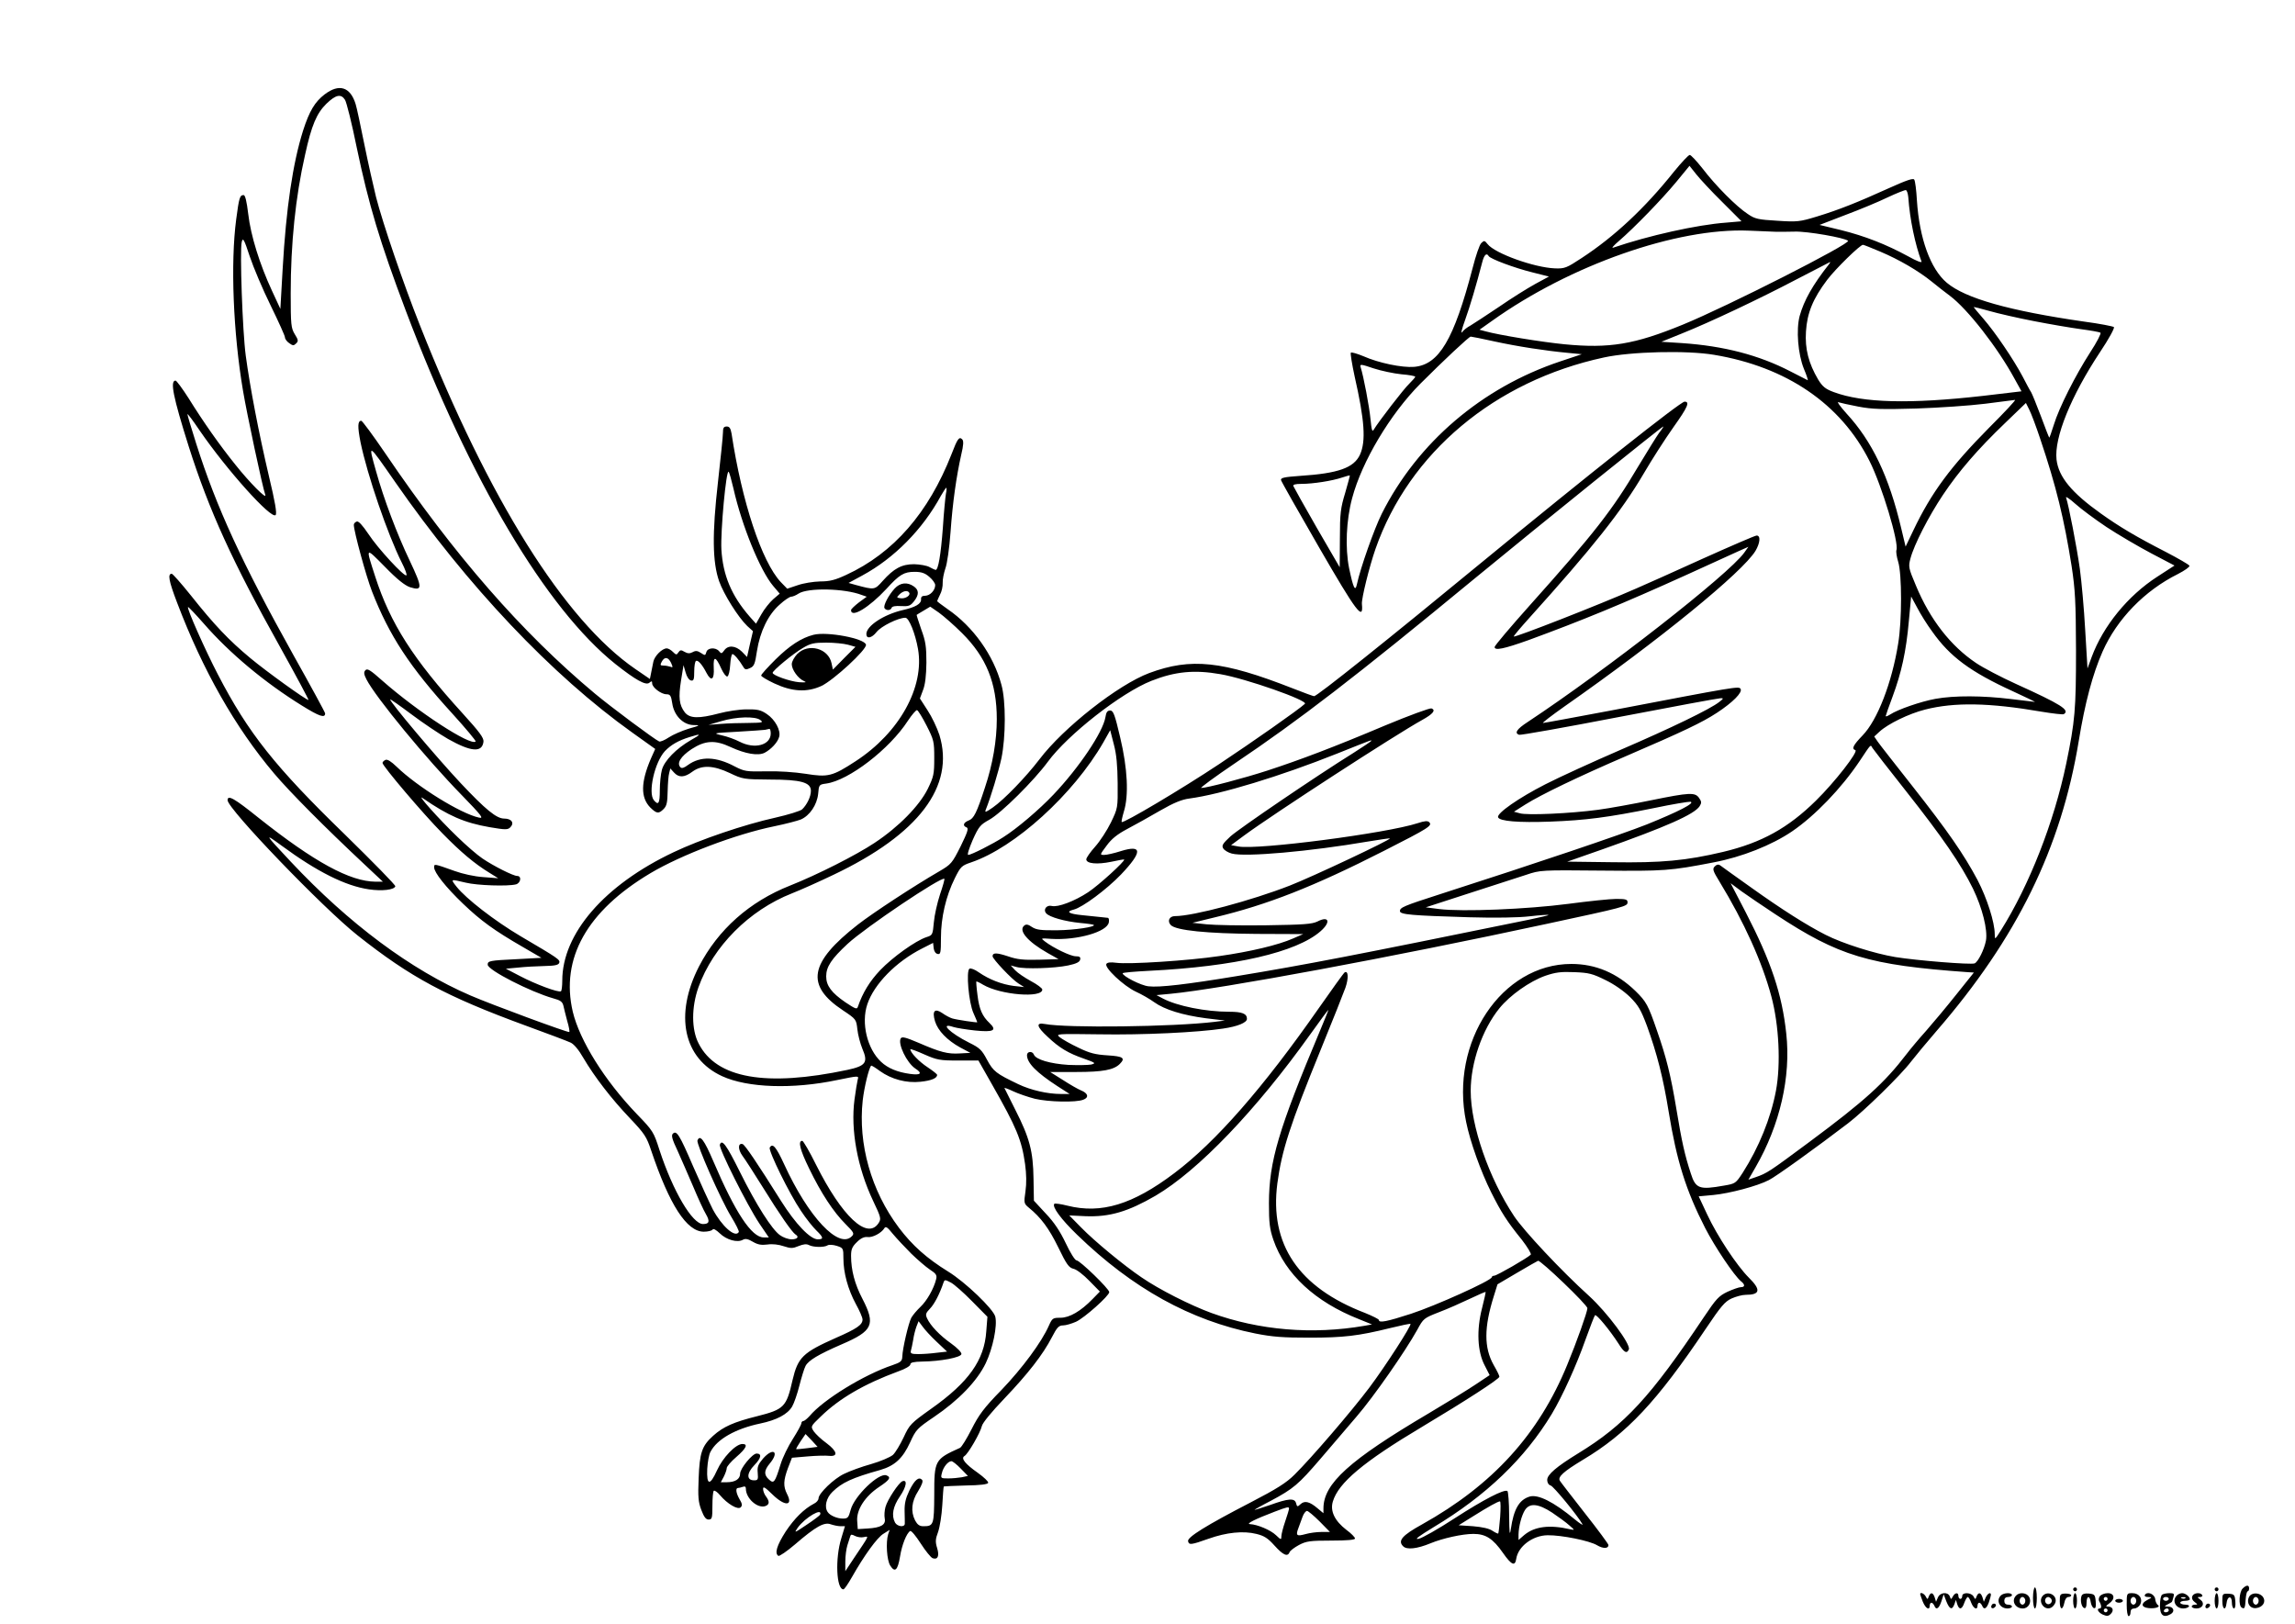<?xml version="1.0" standalone="no"?>
<!DOCTYPE svg PUBLIC "-//W3C//DTD SVG 20010904//EN"
 "http://www.w3.org/TR/2001/REC-SVG-20010904/DTD/svg10.dtd">
<svg version="1.0" xmlns="http://www.w3.org/2000/svg"
 width="1200pt" height="849pt" viewBox="0 0 1200 849"
 preserveAspectRatio="xMidYMid meet">

<g transform="translate(0,849) scale(0.1,-0.1)"
fill="#000000" stroke="none">
<path d="M1698 7997 c-52 -40 -80 -87 -113 -189 -54 -171 -89 -406 -107 -723
l-12 -210 -44 95 c-64 138 -111 288 -124 401 -8 67 -16 99 -24 99 -20 0 -24
-13 -39 -127 -30 -227 -16 -593 36 -898 19 -114 102 -504 116 -542 10 -29 -82
64 -156 157 -83 103 -168 224 -245 348 -32 50 -63 92 -68 92 -30 0 -13 -85 69
-345 107 -336 229 -603 477 -1047 85 -153 152 -278 149 -278 -13 0 -220 149
-304 219 -113 94 -188 173 -312 329 -49 61 -94 112 -99 112 -22 0 -16 -36 28
-151 134 -353 304 -653 508 -894 82 -97 268 -284 470 -473 l98 -92 -38 0
c-134 1 -321 103 -612 334 -127 102 -162 122 -162 92 0 -45 499 -564 680 -707
277 -219 460 -318 880 -472 113 -41 218 -81 233 -88 18 -8 43 -38 67 -80 59
-100 146 -213 243 -315 78 -82 88 -98 112 -170 96 -285 186 -424 275 -424 21
0 42 5 46 11 4 7 18 -1 38 -20 35 -34 92 -50 121 -33 13 7 27 4 52 -11 26 -15
44 -18 76 -14 26 4 59 0 85 -9 37 -12 47 -12 78 1 25 10 41 12 54 5 23 -12 80
-13 98 -1 7 4 28 3 47 -3 34 -11 35 -12 35 -66 0 -75 24 -162 65 -238 19 -34
35 -71 35 -81 0 -28 -29 -48 -141 -97 -171 -76 -197 -101 -225 -220 -32 -141
-44 -153 -186 -189 -121 -30 -177 -55 -229 -102 -59 -53 -71 -89 -76 -223 -4
-96 -2 -123 14 -165 14 -37 24 -50 38 -50 18 0 20 7 20 72 0 39 3 74 7 78 4 4
19 -6 33 -23 38 -45 93 -78 108 -63 9 9 8 19 -6 42 -19 33 -22 59 -8 59 5 0
16 3 25 6 11 4 16 1 16 -10 0 -50 60 -104 101 -91 23 8 24 24 4 51 -8 10 -15
28 -15 39 0 15 10 9 48 -28 65 -64 111 -63 77 2 -20 40 -19 70 5 135 l21 54
82 7 c45 4 95 5 112 3 49 -5 43 24 -13 66 -28 20 -57 48 -67 62 -17 26 -17 26
37 78 98 95 227 170 406 236 35 12 62 28 62 36 0 10 16 14 63 15 93 1 201 21
204 39 2 8 -22 33 -53 55 -61 43 -109 94 -126 131 -10 21 -8 28 15 52 23 24
50 76 70 135 6 17 8 17 39 1 17 -9 67 -53 111 -98 l80 -81 -6 -76 c-10 -151
-93 -267 -287 -404 -108 -77 -114 -83 -145 -150 -18 -38 -43 -80 -56 -92 -14
-12 -65 -34 -114 -48 -50 -14 -113 -37 -141 -51 -54 -25 -134 -103 -134 -128
0 -9 -10 -21 -22 -27 -54 -28 -104 -78 -150 -147 -46 -72 -59 -114 -38 -127 5
-3 45 24 87 60 109 94 153 118 187 105 15 -5 38 -10 51 -10 l23 0 -19 -63
c-33 -106 -26 -267 11 -267 5 0 24 28 44 63 64 113 133 209 166 228 l32 20 -8
-23 c-13 -42 -7 -137 11 -164 24 -38 39 -25 51 47 10 62 34 122 53 134 6 3 30
-26 55 -65 25 -39 53 -73 62 -77 27 -10 37 11 24 53 -10 32 -9 47 5 84 9 25
19 88 22 140 3 52 6 96 8 98 1 1 53 3 115 5 75 1 115 6 117 14 2 6 -22 29 -54
52 -67 47 -90 76 -70 88 19 11 83 122 91 157 4 17 51 74 116 142 125 131 203
231 250 322 27 52 36 62 59 62 14 0 44 9 67 19 44 20 174 136 174 155 0 17
-154 166 -171 166 -8 0 -33 40 -56 89 -30 63 -61 110 -105 156 l-62 67 -2 116
c-2 142 -20 212 -96 361 -29 58 -54 108 -56 112 -2 3 19 -4 46 -17 28 -13 78
-30 113 -39 72 -17 215 -20 253 -5 31 11 26 34 -12 49 -15 6 -57 30 -94 54
l-67 42 137 0 c139 0 196 11 227 42 31 31 18 40 -64 45 -63 4 -93 11 -152 40
-41 19 -84 44 -97 54 -23 19 -20 19 205 16 229 -4 517 10 648 30 76 11 125 31
125 51 0 27 -25 37 -93 37 -123 0 -272 30 -346 69 l-34 18 74 7 c262 25 1162
192 1964 365 410 88 425 92 425 113 0 15 -8 18 -59 18 -32 0 -146 -12 -252
-26 -214 -28 -553 -42 -674 -27 l-70 9 225 73 c124 40 259 84 300 97 74 25 77
25 395 22 327 -3 358 -1 585 43 148 28 304 90 410 162 119 81 258 225 353 367
62 93 57 88 67 70 5 -8 83 -109 175 -225 192 -243 288 -383 351 -511 49 -101
78 -216 68 -272 -9 -47 -41 -111 -59 -119 -21 -8 -303 15 -415 33 -108 18
-276 71 -364 116 -97 49 -231 134 -389 247 -81 58 -155 110 -162 116 -10 7
-19 5 -29 -5 -13 -13 -10 -23 25 -80 128 -210 223 -420 271 -600 40 -149 50
-355 24 -493 -27 -143 -89 -296 -174 -429 -36 -55 -38 -57 -98 -67 -128 -23
-148 -16 -173 63 -32 97 -48 170 -75 334 -30 181 -53 273 -102 413 -46 134
-56 152 -112 207 -98 95 -209 142 -336 142 -364 0 -637 -409 -550 -826 21
-104 77 -260 131 -368 52 -104 83 -153 161 -249 30 -39 50 -73 46 -77 -18 -18
-178 -110 -191 -110 -7 0 -13 -4 -13 -8 0 -17 -296 -150 -422 -191 -126 -41
-168 -49 -168 -33 0 5 -33 21 -72 37 -348 133 -501 359 -459 678 23 172 66
305 228 702 61 149 118 293 128 321 17 49 15 91 -4 80 -5 -3 -66 -88 -136
-188 -290 -415 -538 -699 -755 -862 -217 -164 -382 -214 -558 -170 -35 9 -66
13 -69 10 -14 -14 34 -80 119 -162 290 -281 593 -448 931 -516 90 -18 146 -22
282 -22 180 0 257 9 423 50 57 14 105 24 107 22 7 -7 -131 -221 -215 -333 -94
-125 -304 -369 -391 -455 -43 -43 -94 -75 -229 -145 -234 -121 -332 -182 -328
-203 5 -21 15 -20 108 13 93 33 181 42 249 25 41 -10 60 -22 95 -61 45 -50 69
-61 79 -34 4 8 25 24 49 37 38 20 57 23 168 23 86 0 125 4 125 11 0 6 -20 27
-45 45 -61 47 -86 98 -71 148 29 98 160 208 467 391 224 134 404 250 404 262
0 5 -13 32 -30 61 -51 91 -51 196 1 361 l19 61 102 60 c56 33 105 61 110 63
12 5 258 -230 258 -248 0 -19 -57 -179 -105 -295 -149 -364 -390 -629 -759
-835 -105 -58 -129 -86 -99 -115 19 -19 73 -13 143 16 63 26 166 49 224 49 64
0 102 -24 155 -100 44 -63 63 -71 69 -30 10 65 86 122 164 123 74 1 220 -29
258 -52 32 -19 60 -19 60 1 0 5 -55 80 -123 166 -68 87 -127 163 -131 170 -12
20 19 48 120 109 230 137 388 305 644 687 78 116 99 141 134 157 23 10 55 19
73 19 77 0 82 26 17 90 -62 62 -165 217 -218 331 l-44 94 76 7 c85 8 232 47
291 78 35 17 252 173 414 297 84 64 277 253 329 322 24 31 84 103 134 161 420
485 651 956 743 1515 33 202 73 351 125 469 75 169 219 318 394 405 35 18 62
37 60 43 -2 6 -58 38 -123 72 -158 81 -243 132 -340 201 -153 109 -221 191
-232 282 -13 114 75 332 228 563 45 67 77 126 72 130 -4 4 -75 18 -158 29
-388 56 -619 121 -716 203 -85 72 -143 231 -156 430 -3 53 -9 102 -14 109 -5
9 -40 -3 -131 -44 -163 -74 -263 -114 -378 -149 -89 -27 -102 -29 -207 -22
-100 6 -116 9 -154 35 -60 39 -169 149 -236 237 -31 39 -61 72 -68 72 -6 0
-43 -39 -82 -87 -154 -193 -312 -340 -483 -452 -79 -52 -89 -56 -140 -54 -107
4 -314 78 -352 127 -15 19 -18 20 -33 5 -9 -8 -29 -67 -45 -130 -98 -375 -176
-506 -306 -517 -63 -5 -185 20 -266 56 -32 13 -61 22 -65 18 -3 -3 6 -59 20
-124 52 -229 60 -338 28 -409 -32 -69 -113 -98 -313 -111 -84 -6 -102 -10
-100 -22 2 -8 92 -167 199 -352 196 -339 233 -388 224 -296 -3 27 39 196 71
288 176 503 624 878 1194 1001 142 31 434 38 576 14 379 -63 663 -257 813
-555 65 -129 155 -429 141 -466 -3 -7 1 -35 9 -61 20 -64 20 -309 0 -428 -33
-206 -109 -401 -186 -480 -49 -51 -59 -70 -38 -77 18 -6 -107 -167 -206 -264
-145 -143 -284 -220 -485 -268 -194 -46 -323 -58 -580 -54 l-235 3 180 63
c337 119 484 184 512 227 11 18 10 24 -3 43 -21 30 -49 29 -250 -12 -93 -19
-218 -42 -279 -50 -142 -19 -372 -30 -409 -18 l-30 8 60 38 c81 51 278 146
529 254 297 128 394 174 472 225 84 55 135 107 124 125 -9 15 -15 14 -684
-114 -186 -35 -343 -64 -349 -64 -6 0 45 39 113 87 496 347 930 701 998 813
24 41 28 80 6 80 -8 0 -135 -55 -282 -121 -147 -67 -304 -137 -348 -156 -198
-87 -634 -257 -640 -251 -2 2 35 46 82 98 328 364 482 557 598 755 42 72 112
181 156 243 74 104 86 132 57 132 -21 0 -512 -389 -1048 -830 -504 -415 -873
-710 -889 -710 -4 0 -54 18 -112 41 -367 144 -532 161 -750 80 -163 -61 -449
-286 -574 -451 -71 -93 -185 -211 -244 -252 -36 -25 -43 -28 -37 -12 27 67 67
201 82 269 23 111 24 300 0 385 -41 154 -148 304 -281 395 -30 21 -55 40 -55
42 0 2 7 17 15 34 9 16 15 44 14 62 -1 17 6 51 14 75 9 23 21 107 27 190 11
154 30 289 56 405 12 50 13 72 5 80 -16 16 -25 3 -56 -78 -120 -306 -303 -517
-551 -631 -58 -27 -86 -34 -136 -34 -35 -1 -87 -9 -118 -20 l-54 -18 -34 35
c-99 106 -203 419 -257 776 -5 28 -11 37 -25 37 -16 0 -20 -7 -20 -32 0 -18
-12 -134 -26 -258 -31 -272 -29 -418 6 -519 24 -68 100 -189 147 -234 l30 -27
-16 -68 -15 -67 -27 28 c-33 32 -72 35 -92 7 -13 -18 -16 -19 -27 -5 -18 22
-61 19 -67 -5 -5 -18 -7 -18 -28 -4 -18 12 -28 13 -44 4 -15 -8 -26 -7 -42 2
-18 11 -23 10 -32 -3 -9 -14 -12 -14 -29 3 -10 10 -24 18 -32 18 -24 0 -64
-40 -70 -70 -3 -17 -9 -44 -12 -60 l-6 -30 -76 52 c-370 254 -766 886 -1126
1796 -87 219 -194 532 -230 672 -13 53 -41 176 -61 275 -20 99 -40 194 -46
212 -28 89 -86 107 -161 50z m106 -29 c8 -13 36 -124 61 -248 63 -301 121
-495 257 -855 335 -886 734 -1558 1096 -1847 106 -84 159 -113 177 -98 12 10
15 10 15 -3 0 -21 47 -57 75 -57 19 0 24 -7 30 -47 9 -64 57 -113 111 -114 37
0 36 -2 -25 -19 -35 -11 -82 -31 -103 -45 -22 -15 -45 -24 -51 -22 -22 9 -252
180 -337 251 -382 319 -734 723 -1095 1255 -64 94 -121 171 -126 171 -19 0
-20 -30 -4 -112 35 -170 142 -483 216 -630 17 -33 28 -63 24 -66 -10 -10 -149
140 -198 215 -33 49 -53 70 -62 66 -8 -3 -15 -10 -15 -17 0 -33 64 -268 95
-348 90 -231 198 -396 420 -639 70 -77 125 -143 122 -146 -26 -25 -303 155
-489 319 -63 56 -78 65 -88 53 -9 -10 -7 -21 6 -47 48 -94 314 -417 499 -606
103 -106 116 -123 90 -117 -95 20 -324 162 -432 267 -27 26 -47 39 -57 35 -9
-4 -16 -11 -16 -16 0 -16 213 -267 314 -369 94 -96 167 -158 246 -206 l45 -28
-78 6 c-46 3 -109 17 -150 32 -109 39 -107 38 -107 19 0 -27 61 -104 152 -191
92 -88 162 -139 311 -225 l98 -57 -128 -7 c-145 -7 -153 -9 -153 -29 0 -28
223 -142 343 -176 38 -10 48 -18 53 -39 3 -14 12 -50 20 -80 9 -29 13 -55 11
-57 -5 -5 -406 143 -517 191 -311 134 -634 374 -940 700 -138 147 -141 152
-47 83 185 -136 333 -210 456 -228 68 -10 132 -3 138 16 2 6 -117 127 -263
270 -365 354 -506 531 -665 838 -67 129 -163 345 -156 352 2 2 39 -37 83 -87
134 -154 318 -308 514 -429 90 -56 120 -66 120 -40 0 5 -75 143 -167 307 -269
483 -400 767 -507 1103 -25 79 -46 149 -46 154 0 6 29 -33 64 -85 143 -208
374 -465 397 -442 8 8 -3 70 -35 204 -53 225 -99 466 -121 629 -17 126 -32
551 -21 595 6 25 12 15 42 -76 19 -57 68 -173 109 -256 41 -84 75 -159 75
-167 0 -8 10 -22 22 -30 19 -14 24 -14 36 -2 13 12 12 19 -7 49 -19 32 -21 48
-21 213 0 259 25 505 75 724 34 156 61 218 112 268 49 47 76 53 97 20z m7201
-534 l101 -101 -80 -7 c-152 -11 -407 -68 -591 -131 -11 -4 3 12 30 35 79 68
224 217 300 309 l69 84 35 -44 c19 -24 80 -90 136 -145z m973 25 c8 -116 36
-248 69 -336 4 -9 -24 1 -70 27 -114 62 -226 106 -351 137 l-112 27 135 52
c75 28 174 69 221 92 47 22 90 39 95 38 6 -1 11 -18 13 -37z m-688 -181 c14 0
57 0 95 1 66 2 260 -32 278 -48 15 -15 -633 -344 -863 -438 -253 -104 -385
-126 -620 -103 -114 11 -343 48 -414 68 l-30 8 65 46 c409 292 967 488 1344
472 66 -3 131 -5 145 -6z m540 -103 c102 -43 202 -102 270 -157 29 -24 72 -57
96 -75 92 -69 249 -270 338 -434 l36 -65 -203 -24 c-380 -43 -626 -37 -779 20
-43 16 -58 28 -81 65 -50 85 -70 160 -64 252 6 97 37 172 111 270 44 58 172
183 187 183 4 0 44 -16 89 -35z m-2046 -24 c9 -15 135 -62 228 -85 l87 -22
-72 -39 c-40 -22 -125 -75 -190 -120 -65 -44 -132 -87 -148 -97 -17 -9 -37
-24 -44 -35 -8 -10 -1 18 15 62 26 72 60 187 90 303 10 40 23 52 34 33z m1779
-43 c-85 -108 -130 -188 -153 -270 -19 -72 -9 -199 22 -276 15 -35 23 -62 20
-60 -4 2 -45 23 -90 46 -166 86 -349 133 -566 148 l-109 7 104 42 c150 60 408
182 604 285 94 49 172 89 174 90 2 0 -1 -6 -6 -12z m1072 -297 c82 -16 193
-35 245 -42 52 -7 99 -15 103 -19 4 -4 -19 -49 -53 -101 -78 -121 -164 -291
-191 -380 -12 -39 -23 -69 -24 -67 -2 2 -22 53 -44 113 -23 61 -46 117 -51
125 -6 8 -25 45 -44 81 -47 89 -144 232 -205 302 -28 32 -51 60 -51 61 0 2 37
-7 82 -20 45 -13 150 -37 233 -53z m-2822 -106 c124 -27 268 -49 385 -60 l73
-7 -114 -38 c-409 -137 -745 -424 -932 -796 -39 -78 -112 -284 -130 -369 -9
-41 -19 -20 -41 85 -21 105 -15 250 16 365 51 192 199 440 357 599 119 119
254 246 263 246 5 0 60 -11 123 -25z m-485 -172 c39 -3 72 -9 72 -13 0 -3 -14
-19 -31 -36 -29 -27 -161 -199 -185 -239 -9 -16 -12 -6 -18 54 -6 64 -36 223
-52 273 -4 15 3 14 68 -8 40 -13 106 -27 146 -31z m3072 -280 c-200 -202 -301
-338 -395 -535 l-41 -86 -23 96 c-64 271 -152 455 -287 601 -32 36 -51 62 -42
58 10 -3 57 -14 105 -23 73 -14 125 -15 303 -10 118 4 280 15 360 25 80 10
150 19 156 20 6 0 -55 -65 -136 -146z m268 -58 c84 -249 125 -419 164 -665 19
-125 22 -186 23 -440 0 -309 -5 -370 -51 -592 -64 -307 -193 -636 -342 -873
-31 -49 -32 -50 -32 -19 0 62 -41 189 -90 283 -72 135 -155 255 -340 490 -88
112 -170 216 -181 232 l-19 28 27 25 c44 41 155 95 239 116 153 39 335 36 608
-11 60 -10 113 -16 117 -13 34 21 -14 51 -250 158 -77 35 -171 84 -208 109
-133 89 -241 227 -315 405 -39 92 -40 99 -29 141 19 73 96 222 170 333 83 124
181 238 326 377 l108 104 17 -34 c10 -19 36 -88 58 -154z m-1992 33 c-13 -18
-62 -97 -109 -175 -138 -233 -230 -350 -568 -728 -101 -113 -184 -211 -184
-218 0 -20 48 -10 177 36 278 102 488 188 828 342 118 54 239 109 268 122 l54
24 -22 -31 c-81 -113 -718 -611 -1132 -885 -57 -37 -71 -58 -45 -67 6 -3 242
39 522 93 281 54 519 98 530 98 18 1 18 -1 -5 -19 -46 -37 -253 -137 -515
-250 -143 -62 -321 -143 -395 -181 -139 -71 -254 -151 -247 -172 7 -21 106
-29 272 -23 186 7 303 22 544 71 95 20 181 34 190 33 27 -6 -63 -52 -229 -119
-137 -54 -560 -197 -1079 -364 -193 -62 -211 -70 -211 -89 0 -18 63 -23 360
-32 138 -4 261 -2 319 5 52 6 96 9 98 7 2 -2 -43 -12 -99 -24 -910 -186 -1169
-236 -1533 -296 -260 -43 -404 -60 -460 -53 -39 4 -135 53 -135 68 0 4 62 9
138 13 448 22 772 97 897 207 55 48 44 82 -16 51 -29 -14 -71 -17 -269 -20
-129 -2 -269 1 -310 5 l-75 8 119 29 c272 65 515 160 884 348 232 118 253 131
235 149 -8 8 -24 7 -60 -5 -162 -53 -837 -141 -938 -122 l-38 7 69 51 c152
112 793 528 931 604 56 31 72 51 48 60 -8 3 -117 -37 -242 -89 -270 -114 -442
-179 -616 -236 -123 -40 -317 -91 -346 -91 -8 0 71 58 176 129 336 226 630
452 1251 964 361 297 982 797 989 797 2 0 -7 -15 -21 -32z m-6610 -258 c378
-544 820 -1011 1241 -1311 l119 -85 -22 -49 c-54 -125 -55 -205 -4 -257 34
-33 44 -34 70 -8 16 16 20 34 21 93 1 39 4 83 8 95 l6 24 19 -21 c25 -28 55
-27 96 4 49 36 109 34 196 -7 67 -32 73 -33 209 -34 164 0 215 -15 215 -59 0
-31 -21 -73 -46 -97 -11 -9 -73 -28 -139 -43 -163 -36 -395 -115 -533 -181
-362 -171 -582 -426 -582 -671 0 -28 -3 -54 -7 -56 -13 -8 -133 37 -213 79
l-75 39 65 6 c36 4 97 7 136 8 54 1 73 5 78 16 6 17 -3 23 -202 140 -137 81
-286 197 -335 259 -32 41 -33 40 48 21 60 -15 221 -20 263 -9 25 7 31 44 6 44
-20 0 -122 51 -181 91 -27 18 -86 69 -131 113 -100 96 -217 228 -182 203 135
-93 218 -129 350 -152 82 -14 95 -14 108 -1 23 23 7 46 -32 46 -40 0 -97 47
-227 185 -131 140 -369 423 -369 438 0 3 50 -32 110 -77 61 -46 148 -104 193
-130 121 -68 178 -72 185 -14 2 20 -20 50 -110 149 -257 282 -377 469 -456
714 -51 158 -53 156 50 52 64 -66 105 -98 131 -107 67 -21 67 -5 0 137 -67
140 -137 326 -177 470 -42 149 -44 150 100 -57z m1769 -34 c44 -195 140 -430
208 -510 l34 -40 -34 -29 c-19 -17 -47 -52 -62 -79 l-28 -49 -33 37 c-95 109
-140 216 -148 351 -5 95 25 421 38 406 4 -4 15 -44 25 -87z m3199 -22 c-24
-79 -28 -106 -28 -240 l-1 -150 -119 205 c-65 113 -120 212 -123 219 -4 8 9
12 43 12 60 0 161 16 211 33 21 7 39 12 41 11 1 -1 -10 -41 -24 -90z m-2088
-6 c-3 -18 -11 -98 -16 -178 -11 -144 -24 -220 -38 -220 -4 1 -18 7 -32 15
-14 8 -50 14 -80 15 -65 0 -106 -22 -165 -88 -42 -47 -42 -47 -139 -21 l-39
11 72 39 c166 90 315 240 411 417 13 23 26 42 28 42 2 0 2 -15 -2 -32z m6069
-174 c61 -40 165 -101 233 -137 l122 -64 -91 -59 c-153 -99 -282 -257 -342
-419 l-22 -60 -12 201 c-6 110 -19 254 -28 320 -16 114 -59 336 -72 372 -4 9
18 -5 48 -32 30 -27 104 -82 164 -122z m-6156 -260 c17 -14 31 -34 31 -43 0
-27 -26 -55 -52 -56 -16 0 -23 -5 -22 -18 2 -24 -29 -42 -96 -57 -99 -23 -190
-83 -190 -125 0 -27 28 -22 53 10 24 31 114 75 151 75 19 0 52 -83 66 -163 35
-199 -97 -438 -326 -587 -121 -79 -144 -85 -261 -66 -57 9 -144 15 -208 13
-103 -2 -113 0 -162 25 -99 53 -181 55 -246 8 -20 -15 -32 -19 -39 -12 -21 21
1 57 58 95 71 46 123 49 204 11 78 -36 144 -47 178 -30 34 18 68 54 76 83 10
33 -21 91 -65 120 -31 21 -49 25 -106 24 -37 0 -102 -10 -143 -21 -106 -28
-153 -27 -179 5 -30 39 -34 78 -20 167 l13 80 11 -38 c6 -23 18 -40 28 -42 14
-3 17 5 17 47 0 27 4 52 9 55 10 7 33 -19 55 -62 25 -48 42 -36 38 27 -3 63
10 61 40 -6 11 -24 25 -42 31 -40 7 2 13 28 15 60 2 31 7 57 12 57 9 0 35 -31
56 -66 9 -16 15 -17 36 -7 21 9 26 21 36 89 16 102 59 191 119 243 25 23 52
41 60 41 7 0 25 7 38 16 48 32 241 28 331 -7 l26 -9 -41 -30 c-22 -17 -41 -35
-41 -40 0 -44 95 14 185 111 68 75 92 89 147 89 35 0 54 -6 77 -26z m5244
-286 c93 -132 200 -211 423 -313 65 -30 117 -55 114 -55 -3 0 -59 7 -125 15
-147 18 -296 19 -395 1 -77 -14 -198 -56 -237 -82 -13 -8 -23 -12 -23 -8 0 3
16 49 36 102 46 124 71 236 85 395 l12 128 32 -59 c17 -33 52 -89 78 -124z
m-5073 -8 c127 -126 182 -261 182 -450 0 -111 -21 -236 -62 -358 -43 -132 -58
-162 -85 -172 -28 -11 -33 -28 -11 -36 12 -5 5 -25 -31 -99 -45 -89 -49 -94
-112 -131 -133 -77 -345 -216 -425 -278 -255 -199 -276 -318 -78 -449 69 -46
69 -47 75 -99 3 -29 15 -74 26 -101 31 -72 19 -90 -78 -111 -425 -90 -685 -45
-778 138 -38 73 -38 190 -1 294 77 214 265 403 489 491 46 18 144 62 217 97
446 212 636 463 554 731 -12 37 -40 96 -62 129 l-40 62 16 43 c12 30 17 77 18
144 0 84 -4 112 -27 174 -14 41 -25 75 -24 76 1 1 17 11 36 22 l35 21 45 -31
c25 -18 80 -66 121 -107z m-1521 -156 c10 -23 10 -26 -4 -20 -9 3 -25 6 -36 6
-17 0 -18 3 -9 20 15 28 34 25 49 -6z m2872 -59 c134 -23 461 -138 442 -155
-29 -28 -279 -203 -448 -315 -194 -129 -502 -312 -510 -303 -2 2 3 26 11 53
27 85 20 227 -19 390 -28 120 -36 140 -52 140 -15 0 -21 -9 -25 -35 -13 -78
-138 -264 -272 -405 -74 -78 -190 -177 -263 -223 -54 -35 -167 -92 -182 -92
-7 0 3 31 23 78 32 71 40 80 87 106 63 35 233 204 306 303 104 142 384 361
541 423 124 49 225 59 361 35z m-1536 -269 c38 -75 40 -83 40 -170 0 -84 -3
-97 -34 -161 -44 -88 -151 -198 -278 -282 -96 -64 -300 -167 -441 -223 -213
-84 -377 -230 -477 -423 -130 -253 -82 -481 121 -574 133 -61 369 -69 602 -20
113 23 113 23 107 3 -3 -12 -11 -59 -17 -105 -21 -158 15 -356 97 -529 42 -88
43 -95 29 -117 -59 -90 -191 34 -327 305 -34 69 -67 125 -72 125 -24 0 -12
-47 36 -145 63 -130 127 -227 190 -290 44 -44 47 -50 33 -64 -68 -69 -227 100
-354 377 -42 91 -60 112 -75 87 -9 -15 103 -243 163 -331 27 -41 64 -87 81
-103 37 -36 39 -46 7 -46 -39 0 -116 80 -191 199 -128 204 -190 295 -202 299
-25 7 -25 -28 -1 -61 13 -17 62 -93 108 -167 86 -139 152 -234 170 -245 20
-12 9 -25 -21 -25 -17 0 -45 10 -61 22 -42 30 -123 157 -209 330 -71 143 -94
174 -105 143 -7 -18 143 -317 207 -413 l49 -72 -27 0 c-63 0 -149 131 -263
398 -48 112 -70 142 -83 109 -7 -18 122 -310 176 -398 25 -41 43 -77 40 -81
-19 -32 -89 31 -136 119 -19 38 -65 138 -102 223 -72 167 -87 192 -107 172 -9
-9 -3 -30 25 -89 19 -43 56 -127 82 -188 25 -60 55 -125 66 -143 22 -38 18
-52 -15 -52 -56 0 -157 172 -227 385 -31 97 -34 102 -120 191 -168 175 -298
384 -334 534 -65 279 74 527 407 725 160 95 446 204 648 245 58 12 119 28 137
35 47 20 85 77 91 134 4 48 5 49 42 54 118 16 331 180 427 328 21 32 43 57 48
56 6 -2 28 -38 50 -81z m-869 29 c17 -13 11 -14 -62 -15 -45 0 -110 -2 -145
-5 l-64 -5 65 19 c81 24 179 27 206 6z m54 -70 c0 -61 -84 -84 -163 -43 -23
12 -64 27 -92 33 -49 12 -48 12 80 19 72 4 137 9 145 10 8 2 18 4 23 5 4 0 7
-10 7 -24z m1814 -260 c1 -130 1 -130 -35 -205 -20 -41 -57 -98 -82 -126 -26
-29 -47 -59 -47 -67 0 -23 57 -28 130 -13 36 8 66 13 68 12 7 -7 -132 -134
-188 -171 -71 -47 -159 -80 -190 -72 -27 7 -47 -18 -30 -38 16 -20 98 -43 180
-51 36 -3 67 -8 69 -10 12 -10 -101 -27 -189 -28 -87 -1 -111 2 -134 17 -20
14 -31 16 -41 7 -31 -26 19 -84 123 -143 l57 -32 -102 -3 c-82 -2 -114 1 -163
18 -58 19 -80 20 -80 0 0 -14 102 -122 135 -142 l30 -19 -55 6 c-61 8 -127 33
-182 71 -21 15 -42 23 -49 19 -18 -12 -4 -177 21 -232 11 -25 20 -46 20 -48 0
-3 -108 13 -131 20 -13 4 -37 17 -52 28 -40 27 -54 11 -38 -43 15 -49 63 -99
132 -137 l53 -28 -55 -3 c-63 -4 -102 6 -217 56 -66 28 -85 33 -92 23 -17 -28
31 -128 76 -158 39 -25 29 -36 -28 -28 -66 9 -116 30 -151 63 -73 68 -105 203
-72 301 35 105 150 223 287 292 l57 29 3 -28 c2 -16 10 -28 21 -30 15 -3 17 6
17 85 0 105 26 218 73 312 30 60 35 65 85 82 228 77 535 356 691 627 l36 64
19 -74 c14 -52 19 -110 20 -203z m-2232 225 c-76 -44 -138 -107 -151 -155 -6
-22 -11 -70 -11 -107 0 -69 -7 -81 -31 -52 -32 39 4 199 58 257 32 33 70 55
128 73 63 20 64 16 7 -16z m3558 -4 c0 -2 -42 -30 -92 -62 -199 -124 -597
-395 -644 -437 -41 -38 -47 -48 -38 -63 6 -10 26 -22 45 -27 70 -19 409 11
712 63 62 10 113 18 114 16 7 -6 -404 -200 -522 -246 -202 -79 -506 -160 -601
-160 -30 0 -42 -26 -22 -47 28 -28 189 -44 448 -46 l244 -1 -53 -23 c-77 -34
-223 -69 -386 -92 -161 -24 -474 -44 -538 -35 -30 4 -47 2 -52 -6 -12 -19 90
-115 154 -145 31 -14 74 -39 96 -55 54 -39 149 -68 270 -84 l100 -12 -55 -7
c-216 -26 -772 -33 -887 -11 -48 9 -43 -14 15 -67 61 -58 108 -86 189 -114 61
-22 65 -24 39 -31 -15 -3 -69 -4 -119 -2 -95 6 -171 28 -181 54 -8 20 -36 17
-36 -3 0 -41 50 -91 159 -162 l64 -41 -45 0 c-71 0 -158 20 -223 51 -117 56
-131 67 -164 128 -27 51 -38 62 -93 89 -102 51 -159 108 -82 82 16 -5 66 -13
112 -18 97 -10 117 0 76 39 -38 36 -54 72 -63 147 -5 37 -7 68 -6 70 1 2 18
-6 36 -17 90 -53 309 -71 309 -25 0 7 -27 27 -59 44 -33 18 -70 43 -83 57
l-23 25 30 -8 c43 -12 199 -7 270 8 43 9 61 18 63 31 3 13 -3 17 -23 17 -27 0
-118 44 -162 78 -22 17 -22 17 35 13 135 -8 293 37 300 87 2 12 0 22 -5 23 -4
0 -21 2 -38 4 -16 2 -60 6 -97 10 -70 7 -87 18 -44 29 46 11 173 106 248 184
112 118 112 157 -1 122 -34 -11 -74 -20 -87 -20 -24 0 -24 0 12 48 25 35 56
60 107 87 40 21 117 64 172 96 73 42 115 59 155 64 164 22 474 116 772 235
195 78 178 71 178 66z m-2255 -803 c-14 -43 -29 -108 -32 -145 -6 -66 -7 -68
-39 -78 -57 -19 -176 -104 -242 -173 -54 -57 -91 -117 -116 -190 -5 -16 -12
-13 -65 22 -73 50 -101 87 -101 136 0 50 27 91 112 170 93 86 492 354 506 340
2 -2 -8 -39 -23 -82z m4369 -104 c331 -218 486 -265 1004 -302 l33 -2 -92
-115 c-50 -63 -122 -149 -158 -190 -37 -41 -82 -95 -101 -120 -117 -153 -221
-247 -512 -463 -209 -155 -218 -161 -278 -182 l-38 -13 38 66 c127 220 185
472 160 698 -22 206 -79 376 -211 632 l-80 154 58 -43 c32 -23 112 -77 177
-120z m-890 -343 c46 -22 97 -58 129 -89 44 -44 57 -67 89 -152 52 -144 84
-268 113 -447 42 -258 90 -411 191 -609 51 -99 151 -248 187 -278 22 -17 22
-31 0 -31 -10 0 -41 -11 -70 -24 -46 -22 -59 -36 -124 -133 -278 -416 -413
-563 -657 -712 -114 -70 -162 -111 -162 -139 0 -14 7 -26 18 -29 15 -4 140
-156 166 -202 6 -9 -12 2 -40 25 -111 92 -192 132 -236 119 -55 -17 -83 -66
-98 -169 -6 -40 -8 -25 -9 71 0 67 -5 124 -9 127 -17 11 -125 -45 -275 -142
-86 -56 -172 -105 -190 -108 -23 -4 -1 12 79 61 275 165 478 360 618 592 55
92 128 252 176 388 24 66 46 124 50 128 7 8 79 -80 124 -150 28 -45 43 -53 53
-28 10 27 -114 193 -207 278 -146 132 -341 340 -393 418 -132 199 -227 473
-227 655 0 147 60 321 150 432 55 68 158 141 240 170 53 18 81 22 152 19 76
-3 95 -8 162 -41z m-1491 -263 c-219 -521 -267 -685 -268 -903 0 -105 4 -136
23 -192 62 -180 219 -325 447 -415 l69 -28 -39 -7 c-272 -47 -550 -24 -801 67
-109 40 -272 122 -365 186 -92 62 -247 190 -316 261 l-62 63 85 -4 c126 -5
223 24 366 107 223 131 526 447 810 845 50 70 92 127 94 127 1 0 -18 -48 -43
-107z m-1892 -158 l105 0 71 -125 c128 -225 155 -289 173 -417 7 -51 8 -100 2
-142 -9 -61 -8 -64 17 -85 64 -52 106 -109 154 -207 44 -91 56 -107 80 -113
16 -3 52 -31 83 -63 l55 -56 -38 -39 c-62 -64 -121 -98 -168 -98 -40 0 -43 -2
-61 -42 -38 -86 -138 -221 -247 -335 -94 -96 -119 -131 -157 -206 -25 -49 -52
-93 -60 -97 -133 -60 -135 -65 -135 -246 -1 -157 -3 -164 -57 -164 -20 0 -31
8 -43 30 -24 47 -19 100 16 154 20 33 27 52 20 59 -17 17 -38 0 -66 -56 -20
-42 -26 -69 -25 -109 1 -29 1 -59 1 -65 -1 -20 -39 -15 -51 6 -20 38 -11 84
26 138 34 50 40 89 12 78 -19 -8 -77 -95 -88 -134 -5 -18 -7 -45 -4 -60 7 -33
-19 -49 -91 -53 l-50 -3 -3 43 c-4 59 41 128 114 177 56 37 65 51 39 61 -39
16 -168 -108 -187 -180 -11 -41 -15 -46 -41 -46 -30 0 -67 16 -79 34 -19 27
-8 74 25 106 49 48 102 73 249 114 76 22 118 60 157 145 30 66 37 73 124 132
130 88 226 188 271 281 37 77 62 197 50 244 -10 40 -157 181 -247 236 -110 68
-186 135 -257 229 -145 193 -214 438 -189 666 8 69 32 168 44 181 2 2 22 -10
46 -28 60 -43 138 -64 212 -56 56 6 87 18 87 36 0 4 -23 22 -50 40 -43 28 -90
76 -90 94 0 3 33 -9 73 -27 66 -29 81 -32 178 -32z m-247 -1009 c33 -32 77
-70 98 -84 33 -21 38 -30 33 -50 -12 -50 -49 -114 -82 -145 -19 -18 -40 -43
-48 -57 -15 -29 -46 -162 -47 -203 -1 -24 -8 -30 -52 -45 -149 -50 -361 -180
-433 -266 -13 -14 -27 -26 -33 -26 -5 0 -10 -6 -10 -12 0 -7 -20 -43 -44 -81
-24 -37 -54 -98 -65 -135 -29 -94 -35 -101 -60 -78 -28 25 -26 48 4 84 52 62
18 86 -35 26 -26 -31 -31 -43 -28 -75 3 -35 1 -39 -19 -39 -40 0 -40 37 2 80
35 36 40 60 11 60 -22 0 -86 -78 -86 -105 0 -28 -25 -45 -70 -45 l-31 0 16 30
c8 16 15 36 15 44 0 8 22 34 50 58 52 45 63 68 32 68 -35 0 -103 -71 -133
-138 -37 -82 -55 -79 -51 8 2 35 9 75 17 89 34 66 131 121 260 148 86 18 143
48 167 89 10 17 27 66 38 110 11 43 25 89 32 102 15 29 67 60 189 113 163 70
178 103 109 237 -41 78 -60 151 -60 226 0 34 6 48 31 72 20 20 38 28 55 26 26
-4 73 21 88 46 7 12 16 6 44 -29 20 -24 63 -70 96 -103z m2985 -287 c-29 -113
-24 -226 14 -298 l26 -51 -72 -48 c-40 -27 -151 -95 -247 -152 -415 -245 -550
-367 -550 -497 l0 -25 -30 25 c-42 36 -68 42 -89 23 -17 -16 -19 -15 -24 4 -7
28 -39 26 -136 -9 -45 -15 -81 -27 -81 -25 0 1 38 23 85 47 118 63 144 85 259
219 55 65 141 164 189 221 90 104 256 343 317 453 33 61 35 62 114 93 45 17
117 49 161 70 44 21 81 37 83 36 1 -1 -7 -40 -19 -86z m-2851 -175 l54 -51
-54 -6 c-29 -4 -72 -7 -96 -7 -36 0 -43 3 -39 18 3 9 8 35 12 57 3 22 11 53
17 69 l11 28 21 -28 c11 -16 44 -52 74 -80z m-677 -556 c-30 -4 -56 -6 -58 -5
-1 2 9 20 23 41 l26 38 32 -33 31 -34 -54 -7z m803 -107 l37 -38 -32 -7 c-17
-3 -49 -6 -71 -6 -39 0 -40 1 -33 28 7 31 32 62 50 62 6 0 28 -17 49 -39z
m2820 -253 c-4 -46 -8 -84 -10 -86 -1 -2 -15 4 -30 14 -17 12 -54 20 -102 24
l-75 5 74 46 c81 51 130 78 142 79 4 0 4 -37 1 -82z m272 23 c32 -22 73 -51
89 -66 30 -26 30 -26 5 -21 -107 25 -186 15 -240 -30 l-30 -26 0 29 c1 42 16
100 34 128 25 38 70 33 142 -14z m-1376 21 c0 -5 -9 -35 -20 -67 -11 -32 -20
-67 -20 -78 0 -19 -2 -19 -28 6 -28 27 -97 56 -136 58 -24 1 29 27 129 65 68
26 75 27 75 16z m-2452 -32 c-2 -4 -33 -28 -71 -53 -64 -43 -66 -44 -46 -15
39 54 132 108 117 68z m2612 -35 l54 -55 -44 0 c-25 0 -62 -5 -83 -11 -47 -13
-53 -8 -38 31 6 16 16 44 22 60 6 17 17 30 23 30 6 0 36 -25 66 -55z m-2384
-82 c28 5 33 15 -53 -113 l-43 -65 0 51 c0 28 5 66 11 85 6 19 13 40 15 47 3
10 8 10 25 1 12 -6 32 -9 45 -6z"/>
<path d="M4678 5413 c-32 -35 -61 -90 -53 -103 9 -14 33 -12 37 2 3 8 21 11
50 9 39 -2 48 1 67 25 27 34 27 59 -1 78 -34 24 -71 20 -100 -11z m76 -22 c9
-14 -21 -33 -45 -29 -22 3 -22 4 -5 21 19 18 42 22 50 8z"/>
<path d="M4254 5171 c-64 -16 -126 -57 -199 -129 -41 -41 -75 -78 -75 -84 0
-5 30 -23 68 -41 94 -44 171 -48 246 -14 63 29 239 191 234 216 -6 33 -204 70
-274 52z m180 -52 l39 -11 -59 -59 -59 -60 -7 33 c-16 78 -121 107 -179 49
-16 -17 -29 -40 -29 -54 0 -28 33 -75 64 -88 16 -7 9 -8 -26 -6 -47 4 -138 36
-138 49 0 12 109 102 158 130 40 24 58 28 122 28 41 0 92 -5 114 -11z"/>
<path d="M11726 184 c-18 -18 -22 -89 -5 -99 15 -10 18 -4 21 43 2 23 6 42 11
42 4 0 7 7 7 15 0 19 -14 19 -34 -1z"/>
<path d="M10630 135 c0 -30 5 -55 10 -55 6 0 10 25 10 55 0 30 -4 55 -10 55
-5 0 -10 -25 -10 -55z"/>
<path d="M10840 180 c0 -5 5 -10 10 -10 6 0 10 5 10 10 0 6 -4 10 -10 10 -5 0
-10 -4 -10 -10z"/>
<path d="M11580 180 c0 -5 5 -10 10 -10 6 0 10 5 10 10 0 6 -4 10 -10 10 -5 0
-10 -4 -10 -10z"/>
<path d="M10040 155 c0 -3 7 -21 14 -40 15 -36 36 -47 36 -20 0 8 4 15 9 15 5
0 11 -7 15 -15 9 -25 24 -17 37 22 l12 37 14 -37 c17 -42 30 -47 42 -15 l8 23
7 -23 c10 -31 25 -28 37 8 6 16 14 30 18 30 4 0 12 -13 18 -30 12 -31 33 -41
33 -15 0 8 4 15 9 15 5 0 11 -7 15 -15 9 -24 23 -17 35 16 6 18 11 36 11 40 0
17 -17 8 -27 -13 l-10 -23 -7 23 c-9 26 -21 29 -31 5 -6 -17 -7 -17 -16 0 -12
21 -59 23 -59 2 0 -8 -4 -15 -10 -15 -5 0 -10 7 -10 15 0 20 -17 19 -29 -2 -9
-17 -10 -17 -16 0 -10 25 -50 22 -62 -5 l-10 -23 -7 23 c-9 26 -21 29 -31 5
-6 -17 -7 -17 -16 0 -9 16 -29 24 -29 12z"/>
<path d="M10462 148 c-27 -27 -6 -68 35 -68 13 0 23 5 23 10 0 6 -9 10 -20 10
-13 0 -20 7 -20 20 0 13 7 20 20 20 11 0 20 5 20 10 0 14 -43 13 -58 -2z"/>
<path d="M10542 148 c-27 -27 -6 -68 35 -68 29 0 48 33 33 60 -12 22 -49 27
-68 8z m48 -28 c0 -11 -7 -20 -15 -20 -8 0 -15 9 -15 20 0 11 7 20 15 20 8 0
15 -9 15 -20z"/>
<path d="M10680 145 c-26 -32 13 -81 48 -59 9 6 18 19 20 28 8 38 -43 61 -68
31z m46 -16 c10 -17 -13 -36 -27 -22 -12 12 -4 33 11 33 5 0 12 -5 16 -11z"/>
<path d="M10770 118 c0 -45 15 -51 24 -8 3 18 12 30 21 30 8 0 15 4 15 9 0 5
-13 9 -30 9 -28 -1 -30 -4 -30 -40z"/>
<path d="M10840 120 c0 -22 5 -40 10 -40 6 0 10 18 10 40 0 22 -4 40 -10 40
-5 0 -10 -18 -10 -40z"/>
<path d="M10884 146 c-8 -22 -1 -59 14 -64 8 -2 12 7 12 27 0 38 17 41 22 4 2
-14 9 -28 16 -31 10 -3 12 6 10 34 -3 36 -6 39 -36 42 -21 2 -34 -2 -38 -12z"/>
<path d="M10980 145 c-6 -8 -8 -20 -4 -27 12 -19 14 -38 3 -38 -19 0 -8 -21
16 -32 21 -9 29 -9 42 4 18 18 10 38 -15 38 -13 0 -12 3 6 16 33 23 29 54 -7
54 -16 0 -34 -7 -41 -15z m40 -15 c0 -5 -4 -10 -10 -10 -5 0 -10 5 -10 10 0 6
5 10 10 10 6 0 10 -4 10 -10z m0 -60 c0 -5 -4 -10 -10 -10 -5 0 -10 5 -10 10
0 6 5 10 10 10 6 0 10 -4 10 -10z"/>
<path d="M11120 100 c0 -33 4 -60 10 -60 6 0 10 9 10 20 0 13 7 20 20 20 10 0
24 9 30 20 16 30 -4 60 -40 60 -30 0 -30 0 -30 -60z m50 20 c0 -11 -7 -20 -15
-20 -8 0 -15 9 -15 20 0 11 7 20 15 20 8 0 15 -9 15 -20z"/>
<path d="M11215 151 c-3 -7 3 -11 17 -11 22 -1 22 -2 -5 -16 -34 -18 -31 -38
7 -42 34 -4 65 6 49 16 -6 4 -13 18 -14 32 -4 26 -41 41 -54 21z"/>
<path d="M11305 152 c-6 -4 -11 -28 -11 -54 -1 -53 18 -69 55 -48 25 13 17 40
-13 40 -21 1 -21 1 -1 12 11 6 21 11 21 12 1 1 5 11 8 24 6 19 4 22 -21 22
-15 0 -33 -4 -38 -8z m35 -22 c0 -5 -7 -10 -15 -10 -8 0 -15 5 -15 10 0 6 7
10 15 10 8 0 15 -4 15 -10z m0 -60 c0 -5 -7 -10 -16 -10 -8 0 -12 5 -9 10 3 6
10 10 16 10 5 0 9 -4 9 -10z"/>
<path d="M11382 148 c-27 -27 -6 -68 34 -68 13 0 26 5 29 10 4 6 -5 10 -19 10
-14 0 -26 5 -26 10 0 6 11 10 25 10 14 0 25 4 25 8 0 14 -23 32 -40 32 -9 0
-21 -5 -28 -12z m45 -14 c-3 -3 -12 -4 -19 -1 -8 3 -5 6 6 6 11 1 17 -2 13 -5z"/>
<path d="M11463 144 c-4 -11 1 -22 12 -30 17 -13 17 -14 2 -14 -9 0 -17 -4
-17 -10 0 -5 11 -10 25 -10 33 0 45 28 20 46 -17 13 -17 14 -1 14 9 0 14 5 11
10 -10 16 -45 12 -52 -6z"/>
<path d="M11580 120 c0 -22 5 -40 10 -40 6 0 10 18 10 40 0 22 -4 40 -10 40
-5 0 -10 -18 -10 -40z"/>
<path d="M11620 119 c0 -44 17 -54 22 -12 4 39 28 42 28 4 0 -17 5 -31 11 -31
6 0 9 16 7 38 -3 34 -6 37 -35 39 -32 1 -33 0 -33 -38z"/>
<path d="M11760 141 c-16 -31 4 -63 37 -59 34 4 52 32 37 56 -16 26 -60 28
-74 3z m50 -21 c0 -11 -7 -20 -15 -20 -8 0 -15 9 -15 20 0 11 7 20 15 20 8 0
15 -9 15 -20z"/>
<path d="M11060 120 c0 -5 9 -10 20 -10 11 0 20 5 20 10 0 6 -9 10 -20 10 -11
0 -20 -4 -20 -10z"/>
<path d="M10415 99 c-10 -15 3 -25 16 -12 7 7 7 13 1 17 -6 3 -14 1 -17 -5z"/>
<path d="M11535 99 c-10 -15 3 -25 16 -12 7 7 7 13 1 17 -6 3 -14 1 -17 -5z"/>
</g>
</svg>
